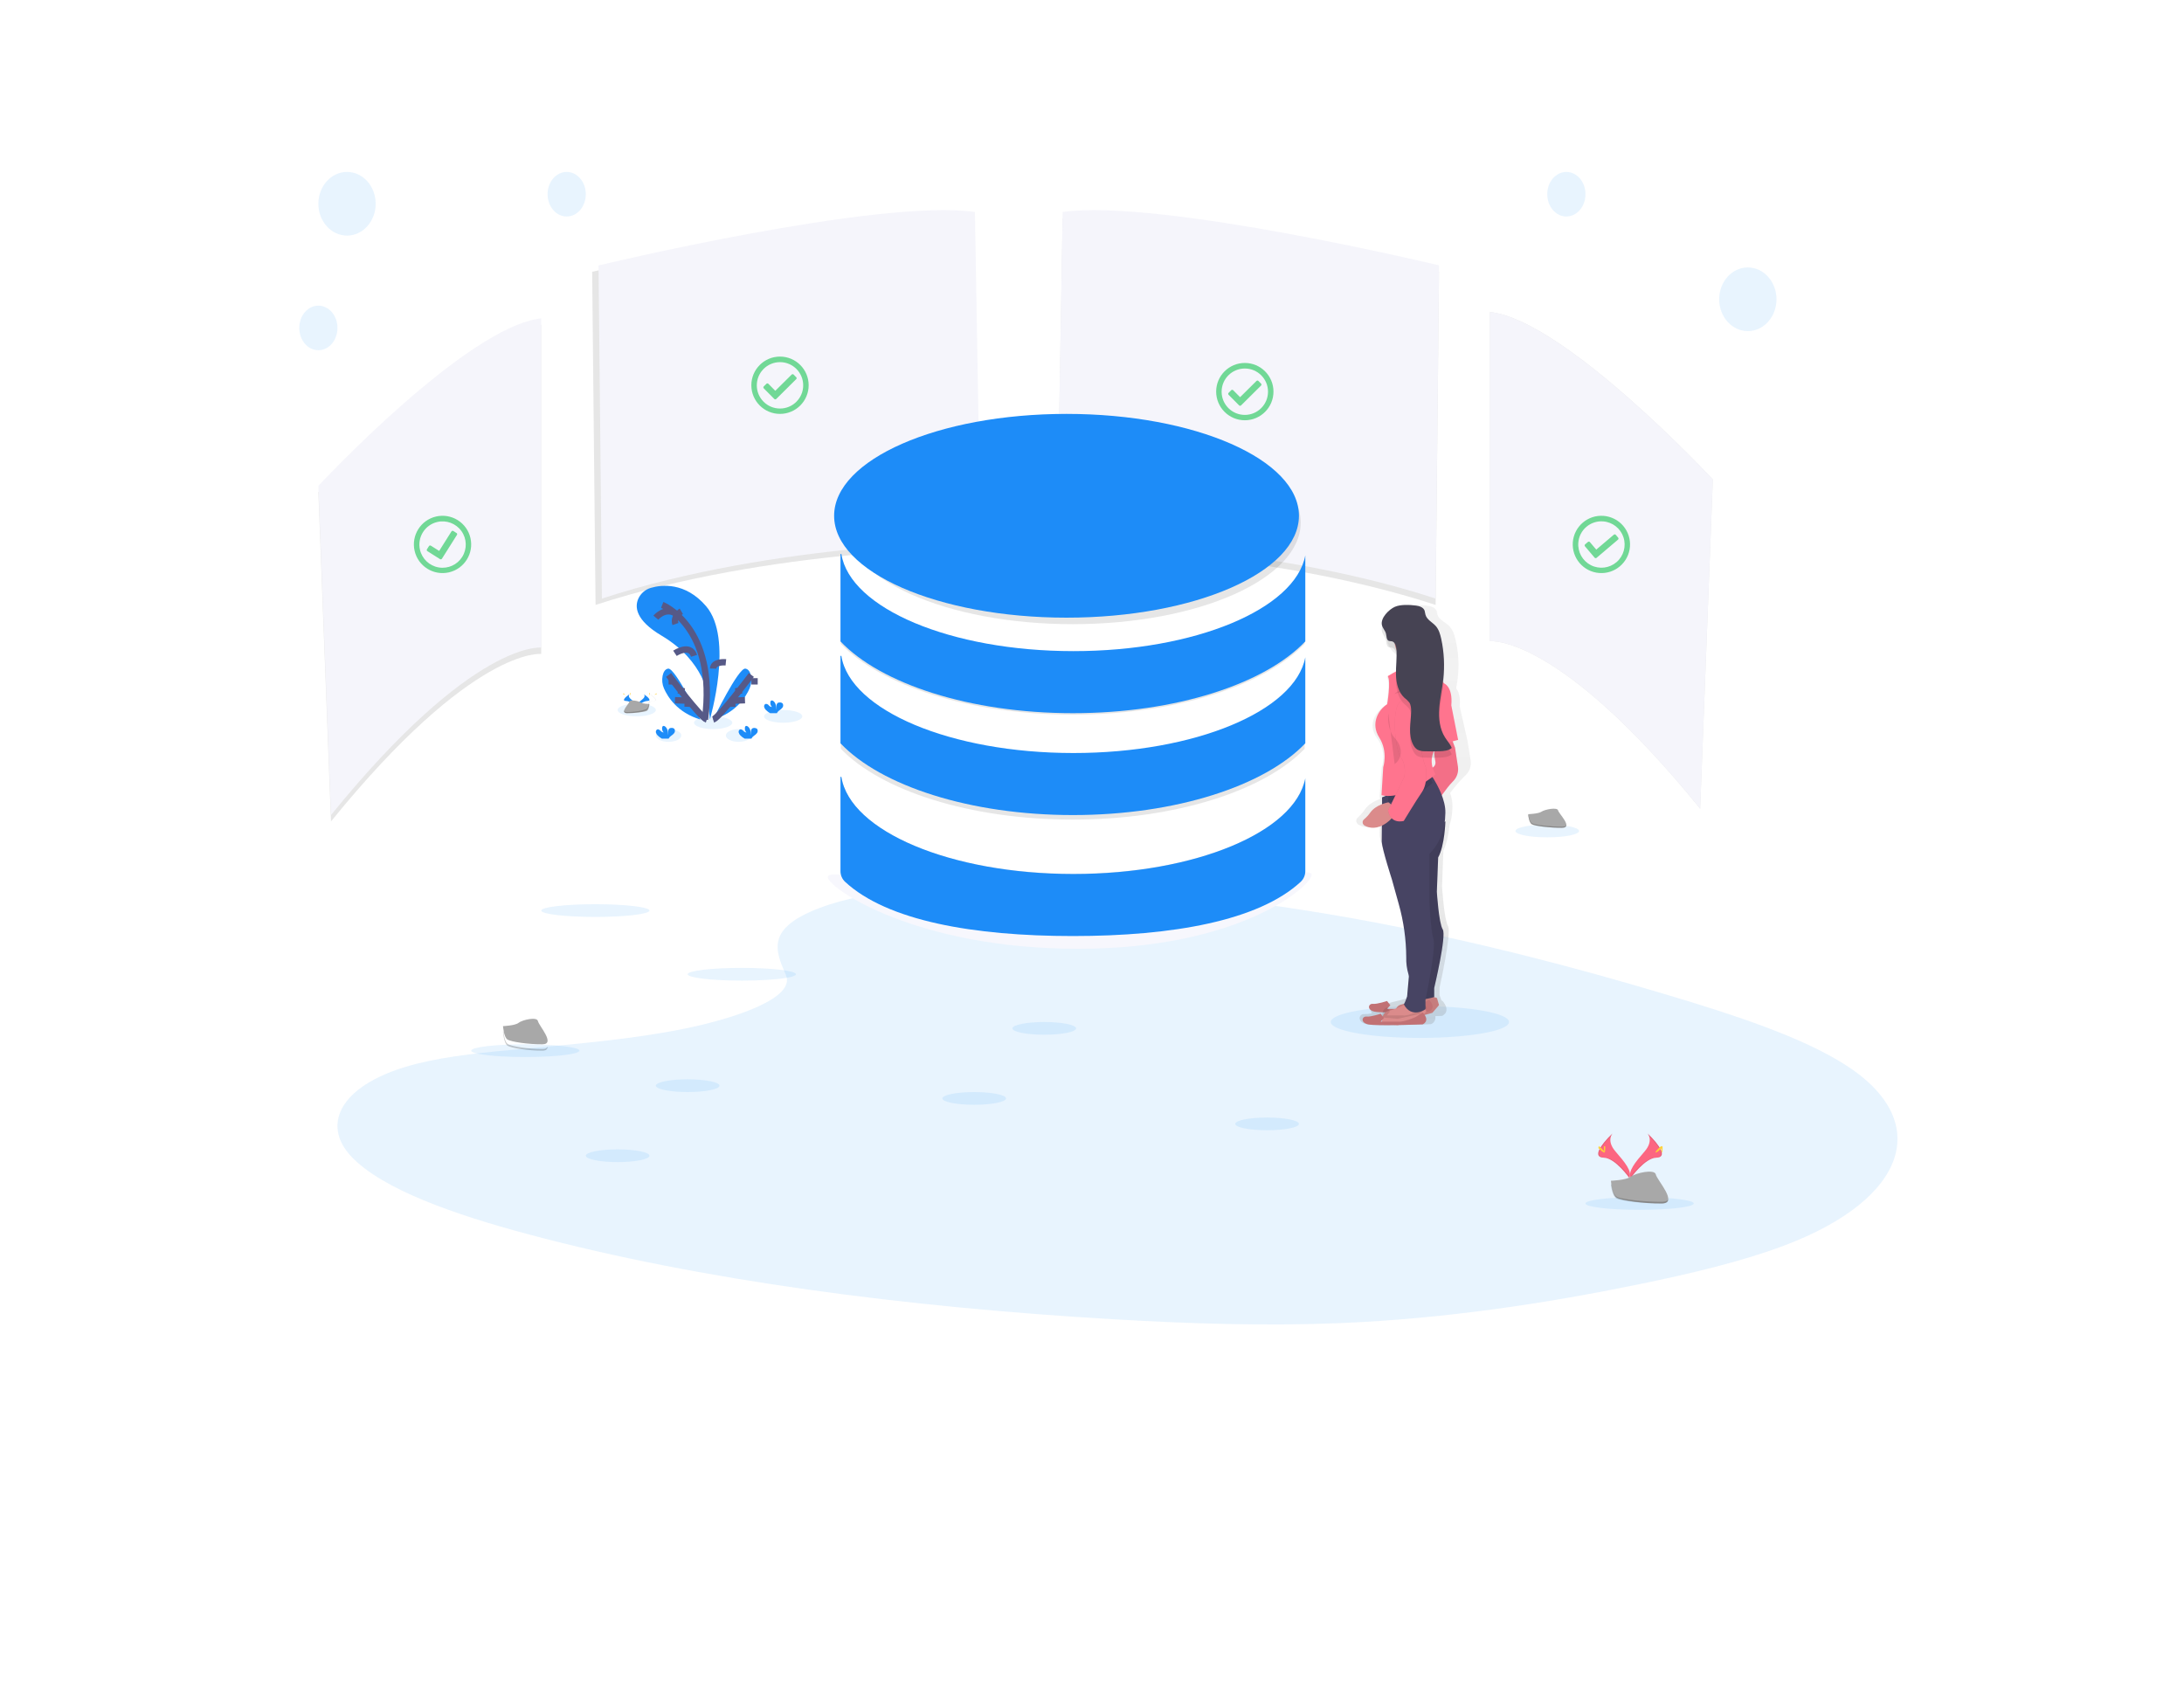 <?xml version="1.0" encoding="UTF-8"?>
<svg width="343px" height="265px" viewBox="0 0 343 265" version="1.1" xmlns="http://www.w3.org/2000/svg" xmlns:xlink="http://www.w3.org/1999/xlink">
    <title>Group 23</title>
    <defs>
        <linearGradient x1="50.001%" y1="100.001%" x2="50.001%" y2="-0.016%" id="linearGradient-1">
            <stop stop-color="#808080" stop-opacity="0.25" offset="0%"></stop>
            <stop stop-color="#808080" stop-opacity="0.12" offset="54%"></stop>
            <stop stop-color="#808080" stop-opacity="0.1" offset="100%"></stop>
        </linearGradient>
    </defs>
    <g id="Page-1" stroke="none" stroke-width="1" fill="none" fill-rule="evenodd">
        <g id="Group-23">
            <rect id="Rectangle" fill="#FFFFFF" x="0" y="0" width="343" height="265"></rect>
            <g id="undraw_server_status_5pbv" transform="translate(47, 27)">
                <path d="M81.646,115.617 C89.958,112.443 103.007,111.796 114.884,112.05 C152.192,112.843 185.868,120.556 214.997,129.282 C225.543,132.442 235.924,135.846 242.77,140.197 C256.705,149.052 252.571,161.319 233.196,168.614 C226.602,171.096 218.611,173.006 210.406,174.684 C195.814,177.684 180.08,180.09 163.521,180.784 C151.715,181.271 139.762,180.874 128.026,180.192 C95.23,178.28 63.042,174.08 36.061,166.862 C24.227,163.702 13.074,159.772 8.202,154.657 C3.33,149.542 6.444,143.065 18.529,140.037 C23.529,138.787 29.501,138.22 35.352,137.691 C43.962,136.91 52.71,136.138 60.48,134.55 C68.507,132.909 78.01,129.735 76.421,126.104 C74.709,122.207 73.343,118.786 81.646,115.617 Z" id="Path" fill="#1D8CF8" fill-rule="nonzero" opacity="0.1"></path>
                <path d="M119.888,7.288 L119,59.072 C119,59.072 151.13,59.072 178.467,68 L179,15.672 C179,15.672 135.154,5.146 119.888,7.288 Z" id="Path" fill="#000000" fill-rule="nonzero" opacity="0.1"></path>
                <path d="M119.888,6.288 L119,58.072 C119,58.072 151.13,58.072 178.467,67 L179,14.672 C179,14.672 135.154,4.146 119.888,6.288 Z" id="Path" fill="#F5F5FB" fill-rule="nonzero"></path>
                <path d="M105.112,7.287 L106,59.072 C106,59.072 73.87,59.072 46.533,68 L46,15.685 C46,15.685 89.846,5.145 105.112,7.287 Z" id="Path" fill="#000000" fill-rule="nonzero" opacity="0.1"></path>
                <path d="M106.112,6.287 L107,58.072 C107,58.072 74.87,58.072 47.533,67 L47,14.685 C47,14.685 90.846,4.145 106.112,6.287 Z" id="Path" fill="#F5F5FB" fill-rule="nonzero"></path>
                <path d="M187,22 L187,73.7 C187,73.7 197.654,72.44 220.014,100 L222,48.3 C222,48.3 198.727,23.262 187,22 Z" id="Path" fill="#000000" fill-rule="nonzero" opacity="0.1"></path>
                <path d="M187,22 L187,73.7 C187,73.7 197.654,72.44 220.014,100 L222,48.3 C222,48.3 198.727,23.262 187,22 Z" id="Path" fill="#F5F5FB" fill-rule="nonzero"></path>
                <path d="M38,24 L38,75.701 C38,75.701 27.345,74.441 4.984,102 L3,50.302 C3,50.302 26.273,25.265 38,24 Z" id="Path" fill="#000000" fill-rule="nonzero" opacity="0.1"></path>
                <path d="M38,23 L38,74.701 C38,74.701 27.345,73.441 4.984,101 L3,49.302 C3,49.302 26.273,24.265 38,23 Z" id="Path" fill="#F5F5FB" fill-rule="nonzero"></path>
                <path d="M159,110.384 C159,112.098 147.799,122 122.302,122 C96.805,122 83,112.443 83,110.729 C83,109.015 97.279,113.259 122.776,113.259 C148.272,113.259 159,108.668 159,110.384 Z" id="Path" fill="#F7F7FD" fill-rule="nonzero"></path>
                <ellipse id="Oval" fill="#1D8CF8" fill-rule="nonzero" opacity="0.1" cx="76" cy="85.5" rx="3" ry="1"></ellipse>
                <ellipse id="Oval" fill="#1D8CF8" fill-rule="nonzero" opacity="0.1" cx="65" cy="86.5" rx="3" ry="1"></ellipse>
                <ellipse id="Oval" fill="#1D8CF8" fill-rule="nonzero" opacity="0.1" cx="53" cy="84.5" rx="3" ry="1"></ellipse>
                <ellipse id="Oval" fill="#1D8CF8" fill-rule="nonzero" opacity="0.1" cx="69" cy="88.5" rx="2" ry="1"></ellipse>
                <ellipse id="Oval" fill="#1D8CF8" fill-rule="nonzero" opacity="0.1" cx="58" cy="88.5" rx="2" ry="1"></ellipse>
                <path d="M64.481,86 C64.481,86 68.265,73.286 63.888,68.194 C60.613,64.385 56.891,64.832 55.241,65.314 C54.37,65.552 53.644,66.17 53.255,67.004 C52.673,68.291 52.784,70.384 56.888,72.817 C63.765,76.897 64.192,82.495 64.192,82.495 L64.481,86 Z" id="Path" fill="#1D8CF8" fill-rule="nonzero"></path>
                <path d="M57,68 C57,68 65.658,71.408 63.716,86" id="Path" stroke="#565987"></path>
                <path d="M60,69 C60,69 58.657,69.798 59.084,71" id="Path" stroke="#565987"></path>
                <path d="M56,70 C56,70 57.359,68.372 59,69.27" id="Path" stroke="#565987"></path>
                <path d="M59,75.598 C59,75.598 61.384,74.015 62,76" id="Path" stroke="#565987"></path>
                <path d="M67,77.012 C67,77.012 65.034,76.814 65,78" id="Path" stroke="#565987"></path>
                <path d="M63,86 C63,86 59.026,77.823 57.932,78.003 C57.415,78.088 57.176,78.603 57.066,79.122 C56.931,79.792 57.004,80.488 57.278,81.113 C57.85,82.42 59.364,84.909 63,86 Z" id="Path" fill="#1D8CF8" fill-rule="nonzero"></path>
                <path d="M58,79 C58,79 63.028,85.705 64,86" id="Path" stroke="#565987"></path>
                <line x1="58" y1="80" x2="59" y2="80" id="Path" stroke="#565987"></line>
                <line x1="59" y1="82.964" x2="61" y2="83.036" id="Path" stroke="#565987"></line>
                <line x1="60.094" y1="81" x2="59.906" y2="82" id="Path" stroke="#565987"></line>
                <line x1="61.017" y1="83" x2="60.983" y2="84" id="Path" stroke="#565987"></line>
                <path d="M65,86 C65,86 68.972,77.823 70.068,78.003 C70.588,78.088 70.827,78.603 70.934,79.122 C71.069,79.792 70.995,80.487 70.723,81.113 C70.151,82.42 68.637,84.909 65,86 Z" id="Path" fill="#1D8CF8" fill-rule="nonzero"></path>
                <path d="M71,79 C71,79 65.97,85.705 65,86" id="Path" stroke="#565987"></path>
                <line x1="72" y1="80" x2="71" y2="80" id="Path" stroke="#565987"></line>
                <line x1="70" y1="82.964" x2="68" y2="83.036" id="Path" stroke="#565987"></line>
                <line x1="68.906" y1="81" x2="69.094" y2="82" id="Path" stroke="#565987"></line>
                <line x1="67.983" y1="83" x2="68.017" y2="84" id="Path" stroke="#565987"></line>
                <path d="M56.292,88.503 C56.158,88.382 56.06,88.218 56.012,88.033 C55.967,87.843 56.049,87.643 56.208,87.557 C56.386,87.478 56.579,87.618 56.73,87.757 C56.855,87.922 57.037,88.02 57.231,88.027 C57.032,87.827 56.942,87.525 56.993,87.232 C57.004,87.172 57.027,87.116 57.061,87.069 C57.16,86.95 57.341,87.002 57.461,87.095 C57.839,87.386 57.943,87.966 57.946,88.48 C57.966,88.287 57.966,88.092 57.946,87.9 C57.93,87.706 58.003,87.516 58.139,87.394 C58.229,87.34 58.329,87.313 58.431,87.316 C58.602,87.289 58.776,87.344 58.909,87.467 C59.037,87.664 59.029,87.932 58.89,88.12 C58.75,88.296 58.583,88.445 58.397,88.559 C58.255,88.651 58.135,88.78 58.045,88.933 C58.034,88.954 58.025,88.977 58.019,89 L56.949,89 C56.712,88.867 56.491,88.7 56.292,88.503 Z" id="Path" fill="#1D8CF8" fill-rule="nonzero"></path>
                <path d="M73.292,84.501 C73.158,84.38 73.061,84.217 73.013,84.034 C72.967,83.843 73.049,83.642 73.208,83.555 C73.402,83.513 73.602,83.59 73.73,83.758 C73.855,83.923 74.037,84.02 74.231,84.025 C74.032,83.825 73.942,83.523 73.993,83.23 C74.002,83.171 74.026,83.115 74.061,83.07 C74.16,82.951 74.34,83 74.46,83.093 C74.839,83.384 74.943,83.964 74.946,84.481 C74.966,84.288 74.966,84.093 74.946,83.9 C74.93,83.706 75.002,83.517 75.139,83.395 C75.228,83.341 75.329,83.315 75.431,83.32 C75.602,83.291 75.776,83.346 75.908,83.471 C76.037,83.666 76.03,83.934 75.89,84.121 C75.749,84.297 75.583,84.445 75.397,84.559 C75.256,84.652 75.135,84.78 75.045,84.933 C75.033,84.954 75.025,84.977 75.019,85 L73.949,85 C73.711,84.867 73.49,84.699 73.292,84.501 L73.292,84.501 Z" id="Path" fill="#1D8CF8" fill-rule="nonzero"></path>
                <path d="M69.291,88.503 C69.157,88.382 69.06,88.218 69.012,88.033 C68.968,87.843 69.049,87.644 69.207,87.557 C69.387,87.478 69.577,87.618 69.729,87.757 C69.854,87.921 70.036,88.019 70.229,88.027 C70.031,87.826 69.942,87.524 69.994,87.232 C70.002,87.172 70.025,87.116 70.06,87.069 C70.159,86.95 70.338,87.002 70.458,87.095 C70.836,87.386 70.943,87.966 70.946,88.48 C70.965,88.287 70.965,88.093 70.946,87.9 C70.93,87.706 71.002,87.516 71.139,87.394 C71.388,87.266 71.68,87.294 71.907,87.467 C72.037,87.663 72.03,87.933 71.889,88.12 C71.749,88.297 71.582,88.445 71.397,88.559 C71.256,88.653 71.136,88.781 71.045,88.933 C71.034,88.955 71.026,88.977 71.019,89 L69.953,89 C69.714,88.867 69.491,88.701 69.291,88.503 L69.291,88.503 Z" id="Path" fill="#1D8CF8" fill-rule="nonzero"></path>
                <path d="M51.896,82 C51.896,82 51.496,82.321 52.081,82.801 C52.666,83.282 53.152,83.697 52.956,84 C52.956,84 52.071,83.098 51.353,83.085 C50.635,83.072 51.113,82.542 51.896,82 Z" id="Path" fill="#1D8CF8" fill-rule="nonzero"></path>
                <path d="M51.904,82 C51.869,82.031 51.841,82.065 51.822,82.101 C51.112,82.604 50.734,83.076 51.416,83.087 C52.052,83.098 52.815,83.787 53,83.96 C52.995,83.974 52.987,83.987 52.979,84 C52.979,84 52.084,83.1 51.357,83.087 C50.631,83.074 51.112,82.54 51.904,82 Z" id="Path" fill="#000000" fill-rule="nonzero" opacity="0.1"></path>
                <path d="M51.958,81.903 C51.958,82.069 51.977,82.202 52.001,82.202 C52.025,82.202 52.042,82.069 52.042,81.903 C52.042,81.737 52.02,81.817 51.996,81.817 C51.973,81.817 51.958,81.739 51.958,81.903 Z" id="Path" fill="#FFD037" fill-rule="nonzero"></path>
                <path d="M50.898,82.001 C51.045,82.081 51.174,82.127 51.186,82.106 C51.198,82.085 51.086,82.006 50.948,81.929 C50.81,81.852 50.858,81.905 50.848,81.929 C50.839,81.952 50.751,81.933 50.898,82.001 Z" id="Path" fill="#FFD037" fill-rule="nonzero"></path>
                <path d="M54.1,82 C54.1,82 54.502,82.321 53.915,82.801 C53.329,83.282 52.849,83.697 53.044,84 C53.044,84 53.926,83.098 54.645,83.085 C55.365,83.072 54.891,82.542 54.1,82 Z" id="Path" fill="#1D8CF8" fill-rule="nonzero"></path>
                <path d="M55.094,82 C55.13,82.031 55.157,82.065 55.176,82.101 C55.885,82.604 56.262,83.076 55.582,83.087 C54.947,83.098 54.187,83.787 54,83.96 C54.005,83.974 54.012,83.987 54.021,84 C54.021,84 54.912,83.1 55.64,83.087 C56.368,83.074 55.893,82.54 55.094,82 Z" id="Path" fill="#000000" fill-rule="nonzero" opacity="0.1"></path>
                <path d="M55.042,81.903 C55.042,82.069 55.025,82.202 55.001,82.202 C54.977,82.202 54.958,82.069 54.958,81.903 C54.958,81.737 54.982,81.817 55.006,81.817 C55.03,81.817 55.042,81.739 55.042,81.903 Z" id="Path" fill="#FFD037" fill-rule="nonzero"></path>
                <path d="M56.101,82.001 C55.953,82.081 55.825,82.127 55.815,82.106 C55.806,82.085 55.913,82.006 56.053,81.929 C56.193,81.852 56.143,81.905 56.155,81.929 C56.167,81.952 56.241,81.933 56.101,82.001 Z" id="Path" fill="#FFD037" fill-rule="nonzero"></path>
                <path d="M55,83.57 C55,83.57 53.923,83.538 53.6,83.311 C53.277,83.083 51.948,82.817 51.867,83.175 C51.787,83.533 50.252,84.99 51.464,85 C52.676,85.01 54.284,84.812 54.607,84.619 C54.93,84.427 55,83.57 55,83.57 Z" id="Path" fill="#A8A8A8" fill-rule="nonzero"></path>
                <path d="M51.444,84.823 C52.656,84.823 54.264,84.564 54.587,84.292 C54.837,84.084 54.93,83.342 54.962,83 L55,83 C55,83 54.93,84.195 54.607,84.468 C54.284,84.74 52.678,85.013 51.464,84.999 C51.116,84.999 50.993,84.823 51,84.568 C51.048,84.727 51.183,84.82 51.444,84.823 Z" id="Path" fill="#000000" fill-rule="nonzero" opacity="0.2"></path>
                <ellipse id="Oval" fill="#1D8CF8" fill-rule="nonzero" opacity="0.1" cx="46.5" cy="116" rx="8.5" ry="1"></ellipse>
                <ellipse id="Oval" fill="#1D8CF8" fill-rule="nonzero" opacity="0.1" cx="69.5" cy="126" rx="8.5" ry="1"></ellipse>
                <ellipse id="Oval" fill="#1D8CF8" fill-rule="nonzero" opacity="0.1" cx="35.5" cy="138" rx="8.5" ry="1"></ellipse>
                <ellipse id="Oval" fill="#1D8CF8" fill-rule="nonzero" opacity="0.1" cx="210.5" cy="162" rx="8.5" ry="1"></ellipse>
                <ellipse id="Oval" fill="#1D8CF8" fill-rule="nonzero" opacity="0.1" cx="117" cy="134.5" rx="5" ry="1"></ellipse>
                <ellipse id="Oval" fill="#1D8CF8" fill-rule="nonzero" opacity="0.1" cx="196" cy="103.5" rx="5" ry="1"></ellipse>
                <ellipse id="Oval" fill="#1D8CF8" fill-rule="nonzero" opacity="0.1" cx="152" cy="149.5" rx="5" ry="1"></ellipse>
                <ellipse id="Oval" fill="#1D8CF8" fill-rule="nonzero" opacity="0.1" cx="106" cy="145.5" rx="5" ry="1"></ellipse>
                <ellipse id="Oval" fill="#1D8CF8" fill-rule="nonzero" opacity="0.1" cx="61" cy="143.5" rx="5" ry="1"></ellipse>
                <ellipse id="Oval" fill="#1D8CF8" fill-rule="nonzero" opacity="0.1" cx="50" cy="154.5" rx="5" ry="1"></ellipse>
                <g id="Group" opacity="0.1" transform="translate(85, 39)" fill="#000000" fill-rule="nonzero">
                    <ellipse id="Oval" cx="36.453" cy="16.083" rx="35.822" ry="15.939"></ellipse>
                    <path d="M72.896,21.781 C71.312,30.092 55.652,36.617 36.564,36.617 C17.308,36.617 1.54,29.977 0.188,21.565 L0.054,21.565 L0.054,35.109 C6.351,41.669 20.292,46.231 36.474,46.231 C52.657,46.231 66.597,41.669 72.896,35.109 L72.896,21.781 Z" id="Path"></path>
                    <path d="M72.896,38.263 C71.312,46.571 55.652,53.098 36.564,53.098 C17.308,53.098 1.54,46.459 0.188,38.044 L0.054,38.044 L0.054,51.591 C6.351,58.151 20.292,62.71 36.474,62.71 C52.657,62.71 66.597,58.151 72.896,51.591 L72.896,38.263 Z" id="Path"></path>
                    <path d="M72.896,56.39 C71.312,64.701 55.652,71.226 36.564,71.226 C17.308,71.226 1.54,64.589 0.188,56.174 L0.054,56.174 L0.054,70.782 C0.053,71.412 0.316,72.013 0.779,72.44 C7.373,78.476 20.887,80.84 36.474,80.84 C52.061,80.84 65.568,78.476 72.171,72.44 C72.635,72.013 72.898,71.412 72.896,70.782 L72.896,56.39 Z" id="Path"></path>
                </g>
                <ellipse id="Oval" fill="#1D8CF8" fill-rule="nonzero" cx="120.5" cy="54" rx="36.5" ry="16"></ellipse>
                <path d="M158,60.219 C156.412,68.643 140.718,75.256 121.588,75.256 C102.291,75.256 86.489,68.526 85.135,60 L85,60 L85,73.728 C91.31,80.376 105.281,85 121.499,85 C137.716,85 151.687,80.376 158,73.728 L158,60.219 Z" id="Path" fill="#1D8CF8" fill-rule="nonzero"></path>
                <path d="M158,76.221 C156.412,84.643 140.718,91.258 121.588,91.258 C102.291,91.258 86.489,84.528 85.135,76 L85,76 L85,89.73 C91.31,96.379 105.281,101 121.499,101 C137.716,101 151.687,96.379 158,89.73 L158,76.221 Z" id="Path" fill="#1D8CF8" fill-rule="nonzero"></path>
                <path d="M158,95.219 C156.412,103.643 140.718,110.256 121.588,110.256 C102.291,110.256 86.489,103.528 85.135,95 L85,95 L85,109.806 C84.999,110.444 85.262,111.053 85.727,111.486 C92.335,117.604 105.878,120 121.499,120 C137.119,120 150.656,117.604 157.273,111.486 C157.738,111.053 158.001,110.444 158,109.806 L158,95.219 Z" id="Path" fill="#1D8CF8" fill-rule="nonzero"></path>
                <ellipse id="Oval" fill="#1D8CF8" fill-rule="nonzero" opacity="0.1" cx="176" cy="133.5" rx="14" ry="2.5"></ellipse>
                <path d="M166.401,102.537 C167.127,102.934 168.265,103.193 169.699,102.338 L169.686,104.232 C169.787,105.531 171.521,110.265 171.521,110.265 L172.743,114.158 C173.62,116.91 174.072,119.762 174.086,122.631 C174.086,123.58 174.181,124.561 174.476,125.299 C175.129,126.933 174.224,129.035 173.829,129.811 C173.167,130.018 172.494,130.194 171.813,130.336 C171.752,130.35 171.692,130.367 171.634,130.388 L171.634,130.376 C171.634,130.376 169.8,131.051 168.983,130.958 C168.376,130.89 167.996,131.593 168.48,132.109 C168.085,132.221 167.673,132.271 167.26,132.258 C166.444,132.165 166.036,133.464 167.565,133.835 C169.094,134.206 177.759,133.835 177.759,133.835 C178.26,133.603 178.527,133.086 178.409,132.578 L179.493,132.536 C179.493,132.536 181.022,131.887 179.493,130.124 L179.409,130.18 L179.084,129.288 L179.084,128.085 C179.084,128.085 181.022,119.443 180.41,118.432 C179.797,117.421 179.472,112.203 179.472,112.203 L179.687,106.551 C180.238,105.496 180.521,103.837 180.664,102.541 C180.873,101.924 181.004,101.286 181.055,100.64 C181.08,100.334 181.1,100.017 181.113,99.685 C181.121,98.957 180.995,98.234 180.74,97.546 C181.431,96.595 182.204,95.696 183.05,94.86 C183.765,94.244 184.108,93.342 183.97,92.447 L183.466,89.292 L182.241,83.92 C182.395,82.428 182.06,81.568 181.687,81.082 C181.775,80.599 181.858,80.118 181.921,79.632 C182.191,77.527 182.07,75.394 181.564,73.326 C181.387,72.607 181.145,71.867 180.599,71.32 C179.981,70.699 178.979,70.323 178.747,69.512 C178.714,69.306 178.667,69.101 178.606,68.9 C178.381,68.37 177.676,68.176 177.056,68.106 C175.953,67.983 174.358,67.889 173.297,68.291 C172.366,68.672 171.6,69.332 171.12,70.164 C170.881,70.506 170.791,70.919 170.868,71.32 C170.906,71.459 170.964,71.593 171.042,71.717 C170.307,73.564 171.311,75.615 173.294,76.318 C173.32,76.39 173.342,76.46 173.36,76.528 C173.407,76.695 173.44,76.864 173.461,77.035 C173.441,77.362 173.418,77.691 173.403,78.021 L173.365,78.154 C172.488,78.514 171.632,78.918 170.803,79.364 C171.412,80.2 170.699,83.726 170.699,83.726 C169.17,84.56 167.643,86.695 169.273,88.923 C170.903,91.151 169.986,93.561 169.986,93.561 L169.734,97.191 L169.734,97.191 L169.734,97.191 L169.684,97.917 L169.702,97.917 L169.684,98.193 L169.727,98.193 L169.727,98.489 C169.011,98.734 167.963,99.225 167.341,100.136 C167.046,100.582 166.687,100.99 166.275,101.348 C166.08,101.503 165.979,101.736 166.004,101.973 C166.029,102.209 166.177,102.42 166.401,102.537 L166.401,102.537 Z M178.709,92.896 C178.648,92.267 178.773,91.636 179.072,91.069 L179.792,91.069 C179.814,91.217 179.843,91.363 179.881,91.508 C180.087,92.337 179.261,92.727 178.709,92.896 L178.709,92.896 Z" id="Shape" fill="url(#linearGradient-1)" fill-rule="nonzero"></path>
                <path d="M178.678,129.734 L179,130.849 L177.954,132.059 L174.495,133 L172,132.72 L172.161,131.698 L172.161,131.698 C172.258,131.249 172.563,130.901 172.953,130.795 C173.986,130.517 175.933,129.882 176.344,129 L178.678,129.734 Z" id="Path" fill="#DB8B8B" fill-rule="nonzero"></path>
                <path d="M178.678,129.734 L179,130.849 L177.954,132.059 L174.495,133 L172,132.72 L172.161,131.698 L172.161,131.698 C172.258,131.249 172.563,130.901 172.953,130.795 C173.986,130.517 175.933,129.882 176.344,129 L178.678,129.734 Z" id="Path" fill="#000000" fill-rule="nonzero" opacity="0.1"></path>
                <path d="M170.836,131.439 L171.351,130.865 L170.836,130.198 C170.836,130.198 169.297,130.721 168.611,130.649 C167.924,130.577 167.584,131.584 168.868,131.872 C170.152,132.16 177.429,131.872 177.429,131.872 C177.429,131.872 178.714,131.367 177.429,130 L176.316,130.721 C176.316,130.721 174.432,131.584 173.491,131.439 L170.836,131.439 Z" id="Path" fill="#C17174" fill-rule="nonzero"></path>
                <path d="M170,133.72 L172.495,134 L175.954,133.068 L177,131.859 L176.915,131.565 L176.795,131.149 L176.678,130.743 L174.34,130 C174.222,130.223 174.059,130.41 173.867,130.547 C173.108,131.147 171.748,131.579 170.949,131.795 C170.915,131.804 170.882,131.816 170.849,131.83 C170.694,131.888 170.552,131.987 170.436,132.119 C170.296,132.278 170.198,132.478 170.151,132.698 L170,133.72 Z" id="Path" fill="#DB8B8B" fill-rule="nonzero"></path>
                <path d="M170,132.77 L172.495,133 L175.954,132.235 L177,131.241 L176.915,131 L175.954,131.701 C175.954,131.701 174.183,132.617 173.298,132.464 L170.802,132.464 L171.286,131.854 L170.851,131.218 C170.696,131.265 170.554,131.346 170.438,131.455 C170.299,131.585 170.2,131.75 170.153,131.93 L170,132.77 Z" id="Path" fill="#000000" fill-rule="nonzero" opacity="0.1"></path>
                <path d="M169.836,133.439 L170.351,132.864 L169.836,132.196 C169.836,132.196 168.297,132.719 167.611,132.647 C166.924,132.575 166.584,133.583 167.868,133.872 C169.152,134.16 176.429,133.872 176.429,133.872 C176.429,133.872 177.714,133.367 176.429,132 L175.316,132.719 C175.316,132.719 173.432,133.583 172.491,133.439 L169.836,133.439 Z" id="Path" fill="#C17174" fill-rule="nonzero"></path>
                <path d="M173,80.945 C173,80.945 176.994,81.425 176.419,79.545 C176.255,79.016 176.212,78.449 176.295,77.896 C176.398,77.212 176.639,76.563 177,76 L173.256,76.652 C173.481,77.073 173.653,77.527 173.765,78.002 C174.203,79.982 173,80.945 173,80.945 Z" id="Path" fill="#DB8B8B" fill-rule="nonzero"></path>
                <path d="M180,102 C180,102 179.897,105.8 178.865,107.658 L178.658,113.049 C178.658,113.049 178.966,117.999 179.586,118.97 C180.207,119.942 178.244,128.163 178.244,128.163 L178.244,129.577 C178.244,129.577 174.939,130.637 174,129.4 L174.928,118.882 L174.515,104.3 L180,102 Z" id="Path" fill="#474463" fill-rule="nonzero"></path>
                <path d="M180,102 C180,102 179.897,105.8 178.865,107.658 L178.658,113.049 C178.658,113.049 178.966,117.999 179.586,118.97 C180.207,119.942 178.244,128.163 178.244,128.163 L178.244,129.577 C178.244,129.577 174.939,130.637 174,129.4 L174.928,118.882 L174.515,104.3 L180,102 Z" id="Path" fill="#000000" fill-rule="nonzero" opacity="0.1"></path>
                <path d="M180.984,89 L181.517,90.416 L181.974,93.424 C182.094,94.275 181.796,95.132 181.173,95.727 C180.107,96.788 178.686,99 178.686,99 L177,93.956 C177,93.956 178.686,93.69 178.419,92.539 C178.152,91.389 178.243,89.266 178.243,89.266 L180.984,89 Z" id="Path" fill="#FF748E" fill-rule="nonzero"></path>
                <path d="M180.988,89 L181.518,90.416 L181.973,93.425 C182.095,94.275 181.798,95.132 181.176,95.725 C180.111,96.786 178.696,99 178.696,99 L177,93.95 C177,93.95 178.684,93.684 178.418,92.534 C178.152,91.384 178.24,89.259 178.24,89.259 L180.988,89 Z" id="Path" fill="#000000" fill-rule="nonzero" opacity="0.05"></path>
                <path d="M174,130.675 C175.06,132.951 176.707,131.66 177,131.405 L176.879,130.912 L174.483,130 C174.363,130.274 174.198,130.505 174,130.675 Z" id="Path" fill="#000000" fill-rule="nonzero" opacity="0.1"></path>
                <path d="M170,105.174 C170.089,106.458 171.605,111.132 171.605,111.132 L172.676,114.979 C173.442,117.699 173.838,120.516 173.852,123.347 C173.825,124.239 173.941,125.129 174.194,125.982 C174.909,128 173.481,130.748 173.481,130.748 C174.73,133.041 176.872,131.483 176.872,131.483 L176.872,130.016 C176.872,130.016 178.569,122.041 178.122,120.482 C177.675,118.923 177.498,114.708 177.498,114.708 L177.498,107.098 C178.927,105.635 179.797,103.693 179.947,101.626 C179.968,101.325 179.986,101.009 179.997,100.684 C180.068,98.617 178.69,96.191 178.163,95.327 C178.035,95.118 177.952,95 177.952,95 L170.071,98.212 L170.053,98.212 L170.053,98.53 L170.053,99.222 L170,105.174 Z" id="Path" fill="#474463" fill-rule="nonzero"></path>
                <path d="M173,76.582 C173.24,76.958 173.423,77.364 173.543,77.788 C174.421,78.1 175.396,78.066 176.247,77.694 C176.356,77.083 176.614,76.503 177,76 L173,76.582 Z" id="Path" fill="#000000" fill-rule="nonzero" opacity="0.1"></path>
                <ellipse id="Oval" fill="#DB8B8B" fill-rule="nonzero" cx="175" cy="73.5" rx="3" ry="3.5"></ellipse>
                <path d="M171,98.904 L171.032,98.904 C174.121,99.636 178,95.934 178,95.934 C177.896,95.732 177.806,95.521 177.731,95.303 C177.625,95.109 177.557,95 177.557,95 L171.053,97.969 L171.036,98.265 L171,98.904 Z" id="Path" fill="#000000" fill-rule="nonzero" opacity="0.1"></path>
                <path d="M170.944,79.186 C170.944,79.186 175.936,76.008 177.539,77.316 L179.77,80.307 C179.77,80.307 181.196,80.775 180.931,83.776 L182,89.196 L178.794,90.036 C178.794,90.036 176.923,91.906 178.439,94.617 C178.439,94.617 173.713,98.729 169.966,97.886 L170.234,93.496 C170.234,93.496 171.036,91.064 169.611,88.822 C168.187,86.58 169.522,84.429 170.859,83.589 C170.855,83.579 171.478,80.026 170.944,79.186 Z" id="Path" fill="#FF748E" fill-rule="nonzero"></path>
                <path d="M171.051,99 C171.051,99 169.12,99.322 168.201,100.61 C167.935,100.996 167.611,101.35 167.238,101.661 C167.068,101.797 166.981,101.995 167.004,102.195 C167.026,102.395 167.156,102.574 167.353,102.678 C168.083,103.062 169.271,103.298 170.775,102.217 C173.36,100.368 171.051,99 171.051,99 Z" id="Path" fill="#DB8B8B" fill-rule="nonzero"></path>
                <path d="M173.794,83.069 C173.794,83.069 175.436,82.886 175.847,87.62 C176.259,92.354 176.915,93.449 176.915,93.449 C176.915,93.449 177.326,95.907 176.339,97.364 C175.351,98.821 173.465,101.918 173.465,101.918 C173.465,101.918 171.411,102.554 171,100.281 L173.547,94.999 C173.547,94.999 173.956,93.177 172.971,91.903 C171.985,90.628 171.247,82.156 173.794,83.069 Z" id="Path" fill="#000000" fill-rule="nonzero" opacity="0.1"></path>
                <path d="M173.787,83.068 C173.787,83.068 175.43,82.886 175.842,87.622 C176.254,92.359 176.911,93.449 176.911,93.449 C176.911,93.449 177.334,95.907 176.336,97.364 C175.339,98.821 173.468,101.918 173.468,101.918 C173.468,101.918 171.412,102.554 171,100.281 L173.55,94.999 C173.55,94.999 173.962,93.177 172.973,91.903 C171.984,90.628 171.237,82.158 173.787,83.068 Z" id="Path" fill="#FF748E" fill-rule="nonzero"></path>
                <path d="M171.026,85 C171.026,85 170.743,87.505 172.033,88.88 C173.322,90.254 173.322,92.031 172.033,93" id="Path" fill="#000000" fill-rule="nonzero" opacity="0.1"></path>
                <path d="M172,82 C172,82 172.749,81.059 174.907,80.941 C177.065,80.823 178,80 178,80" id="Path" fill="#000000" fill-rule="nonzero" opacity="0.1"></path>
                <path d="M175.369,69.105 C175.917,69.175 176.541,69.368 176.737,69.9 C176.792,70.102 176.834,70.308 176.865,70.515 C177.068,71.329 177.953,71.712 178.499,72.329 C178.98,72.88 179.192,73.622 179.35,74.347 C179.798,76.424 179.905,78.564 179.666,80.678 C179.491,82.221 179.13,83.744 179.031,85.295 C178.931,86.846 179.114,88.48 179.932,89.785 C180.286,90.345 180.75,90.838 181,91.46 C180.485,91.893 179.773,91.956 179.107,91.98 C178.336,92.007 177.562,92.007 176.784,91.98 C176.376,91.996 175.971,91.908 175.605,91.724 C175.346,91.553 175.132,91.316 174.985,91.037 C174.542,90.259 174.431,89.323 174.449,88.421 C174.468,87.518 174.606,86.621 174.622,85.716 C174.668,85.222 174.562,84.726 174.32,84.299 C174.096,84.03 173.843,83.789 173.566,83.581 C172.602,82.695 172.272,81.278 172.239,79.945 C172.207,78.612 172.42,77.279 172.311,75.951 C172.269,75.431 172.08,74.806 171.587,74.706 C171.432,74.699 171.277,74.679 171.125,74.644 C170.73,74.486 170.769,73.909 170.663,73.485 C170.536,73.007 170.143,72.64 170.032,72.162 C169.773,71.034 171.16,69.687 172.068,69.29 C172.977,68.892 174.396,68.981 175.369,69.105 Z" id="Path" fill="#000000" fill-rule="nonzero" opacity="0.1"></path>
                <path d="M175.369,68.101 C175.917,68.171 176.541,68.364 176.737,68.898 C176.792,69.099 176.834,69.304 176.865,69.511 C177.068,70.325 177.953,70.707 178.499,71.325 C178.98,71.875 179.192,72.617 179.35,73.342 C179.798,75.422 179.904,77.564 179.664,79.68 C179.491,81.223 179.13,82.746 179.031,84.299 C178.931,85.852 179.114,87.482 179.932,88.786 C180.286,89.349 180.75,89.839 181,90.462 C180.485,90.897 179.773,90.957 179.107,90.981 C178.336,91.006 177.562,91.006 176.784,90.981 C176.377,90.999 175.971,90.911 175.605,90.727 C175.345,90.555 175.132,90.318 174.985,90.038 C174.542,89.26 174.431,88.324 174.449,87.422 C174.468,86.52 174.606,85.622 174.622,84.72 C174.622,84.227 174.595,83.705 174.32,83.303 C174.097,83.034 173.844,82.793 173.566,82.585 C172.602,81.7 172.272,80.283 172.239,78.95 C172.207,77.617 172.42,76.284 172.311,74.956 C172.269,74.436 172.08,73.812 171.587,73.711 C171.432,73.704 171.277,73.684 171.125,73.649 C170.73,73.491 170.769,72.914 170.663,72.49 C170.536,72.012 170.143,71.648 170.032,71.167 C169.773,70.04 171.16,68.692 172.068,68.295 C172.977,67.898 174.403,67.977 175.369,68.101 Z" id="Path" fill="#464353" fill-rule="nonzero"></path>
                <path d="M32,134.145 C32,134.145 33.883,134.079 34.448,133.625 C35.014,133.171 37.342,132.627 37.483,133.356 C37.623,134.085 40.31,136.98 38.185,136.999 C36.06,137.019 33.25,136.626 32.683,136.239 C32.116,135.851 32,134.145 32,134.145 Z" id="Path" fill="#A8A8A8" fill-rule="nonzero"></path>
                <path d="M38.223,137.736 C36.1,137.757 33.289,137.346 32.723,136.939 C32.293,136.627 32.121,135.515 32.063,135 L32,135 C32,135 32.119,136.793 32.685,137.2 C33.25,137.607 36.062,138.018 38.187,137.999 C38.799,137.999 39.01,137.736 39,137.354 C38.914,137.593 38.68,137.736 38.223,137.736 Z" id="Path" fill="#000000" fill-rule="nonzero" opacity="0.2"></path>
                <path d="M193,100.859 C193,100.859 194.612,100.809 195.098,100.468 C195.585,100.127 197.578,99.721 197.699,100.267 C197.819,100.813 200.123,102.984 198.302,102.999 C196.48,103.015 194.072,102.719 193.588,102.43 C193.103,102.14 193,100.859 193,100.859 Z" id="Path" fill="#A8A8A8" fill-rule="nonzero"></path>
                <path d="M198.335,102.824 C196.515,102.836 194.105,102.562 193.621,102.292 C193.25,102.091 193.103,101.343 193.055,101 L193,101 C193,101 193.103,102.195 193.588,102.467 C194.072,102.74 196.482,103.012 198.302,103 C198.828,103 199.011,102.824 199,102.568 C198.927,102.725 198.728,102.82 198.335,102.824 Z" id="Path" fill="#000000" fill-rule="nonzero" opacity="0.2"></path>
                <ellipse id="Oval" fill="#1D8CF8" fill-rule="nonzero" opacity="0.1" cx="7.5" cy="5" rx="4.5" ry="5"></ellipse>
                <ellipse id="Oval" fill="#1D8CF8" fill-rule="nonzero" opacity="0.1" cx="227.5" cy="20" rx="4.5" ry="5"></ellipse>
                <ellipse id="Oval" fill="#1D8CF8" fill-rule="nonzero" opacity="0.1" cx="3" cy="24.5" rx="3" ry="3.5"></ellipse>
                <ellipse id="Oval" fill="#1D8CF8" fill-rule="nonzero" opacity="0.1" cx="42" cy="3.5" rx="3" ry="3.5"></ellipse>
                <ellipse id="Oval" fill="#1D8CF8" fill-rule="nonzero" opacity="0.1" cx="199" cy="3.5" rx="3" ry="3.5"></ellipse>
                <path d="M211.758,151 C211.758,151 212.758,152.123 211.295,153.818 C209.831,155.514 208.622,156.943 209.11,158 C209.11,158 211.32,154.854 213.114,154.809 C214.908,154.764 213.734,152.895 211.758,151 Z" id="Path" fill="#FC6681" fill-rule="nonzero"></path>
                <path d="M211.735,151 C211.823,151.109 211.892,151.228 211.94,151.354 C213.711,153.12 214.662,154.768 212.952,154.809 C211.363,154.847 209.458,157.254 209,157.863 C209.015,157.909 209.034,157.955 209.056,158 C209.056,158 211.29,154.854 213.103,154.809 C214.917,154.764 213.733,152.895 211.735,151 Z" id="Path" fill="#000000" fill-rule="nonzero" opacity="0.1"></path>
                <path d="M214.109,153.263 C214.109,153.669 214.059,154 214,154 C213.941,154 213.891,153.669 213.891,153.263 C213.891,152.858 213.952,153.043 214.012,153.043 C214.071,153.043 214.109,152.856 214.109,153.263 Z" id="Path" fill="#FFD037" fill-rule="nonzero"></path>
                <path d="M213.764,153.504 C213.374,153.856 213.042,154.068 213.003,153.98 C212.965,153.892 213.268,153.532 213.656,153.18 C214.043,152.828 213.896,153.084 213.923,153.18 C213.949,153.276 214.154,153.152 213.764,153.504 Z" id="Path" fill="#FFD037" fill-rule="nonzero"></path>
                <path d="M206.242,151 C206.242,151 205.241,152.123 206.705,153.818 C208.169,155.514 209.378,156.943 208.89,158 C208.89,158 206.678,154.854 204.886,154.809 C203.094,154.764 204.263,152.895 206.242,151 Z" id="Path" fill="#FC6681" fill-rule="nonzero"></path>
                <path d="M206.266,151 C206.178,151.109 206.108,151.228 206.059,151.354 C204.287,153.12 203.337,154.768 205.046,154.809 C206.636,154.847 208.544,157.254 209,157.863 C208.985,157.908 208.967,157.955 208.947,158 C208.947,158 206.709,154.854 204.897,154.809 C203.084,154.764 204.264,152.895 206.266,151 Z" id="Path" fill="#000000" fill-rule="nonzero" opacity="0.1"></path>
                <path d="M204.889,153.263 C204.889,153.669 204.939,154 205.001,154 C205.063,154 205.111,153.669 205.111,153.263 C205.111,152.858 205.049,153.043 204.987,153.043 C204.925,153.043 204.889,152.856 204.889,153.263 Z" id="Path" fill="#FFD037" fill-rule="nonzero"></path>
                <path d="M204.236,153.504 C204.627,153.856 204.961,154.068 204.997,153.98 C205.033,153.892 204.734,153.532 204.342,153.18 C203.951,152.828 204.101,153.084 204.077,153.18 C204.052,153.276 203.845,153.152 204.236,153.504 Z" id="Path" fill="#FFD037" fill-rule="nonzero"></path>
                <path d="M206,158.43 C206,158.43 208.419,158.348 209.147,157.78 C209.875,157.213 212.869,156.535 213.05,157.445 C213.232,158.355 216.683,161.976 213.953,161.999 C211.223,162.023 207.607,161.526 206.881,161.054 C206.156,160.581 206,158.43 206,158.43 Z" id="Path" fill="#A8A8A8" fill-rule="nonzero"></path>
                <path d="M214.004,161.736 C211.271,161.756 207.657,161.339 206.929,160.941 C206.376,160.631 206.153,159.515 206.08,159 L206,159 C206,159 206.153,160.79 206.881,161.204 C207.609,161.617 211.223,162.023 213.954,161.999 C214.742,161.999 215.015,161.734 214.999,161.353 C214.891,161.587 214.589,161.733 214.004,161.736 Z" id="Path" fill="#000000" fill-rule="nonzero" opacity="0.2"></path>
                <path d="M75.5,29 C73.015,29 71,31.015 71,33.5 C71,35.985 73.015,38 75.5,38 C77.985,38 80,35.985 80,33.5 C80,31.015 77.985,29 75.5,29 L75.5,29 Z M75.5,29.872 C77.512,29.872 79.143,31.503 79.143,33.515 C79.143,35.527 77.512,37.158 75.5,37.158 C73.488,37.158 71.857,35.527 71.857,33.515 C71.857,31.503 73.488,29.872 75.5,29.872 M78.048,32.24 L77.639,31.826 C77.598,31.785 77.542,31.761 77.484,31.761 C77.426,31.761 77.37,31.785 77.33,31.826 L74.759,34.374 L73.674,33.273 C73.634,33.231 73.578,33.207 73.52,33.207 C73.462,33.207 73.406,33.231 73.366,33.273 L72.954,33.682 C72.912,33.723 72.889,33.778 72.889,33.836 C72.889,33.895 72.912,33.95 72.954,33.991 L74.604,35.654 C74.645,35.695 74.7,35.719 74.759,35.719 C74.817,35.719 74.872,35.695 74.913,35.654 L78.048,32.542 C78.09,32.502 78.113,32.446 78.113,32.388 C78.113,32.33 78.09,32.274 78.048,32.234 L78.048,32.24 Z" id="Shape" fill="#3ACC6C" fill-rule="nonzero" opacity="0.7"></path>
                <path d="M21.482,54.117 C19.063,54.679 17.557,57.094 18.117,59.514 C18.676,61.933 21.09,63.442 23.51,62.884 C25.93,62.327 27.44,59.914 26.885,57.493 C26.618,56.328 25.898,55.317 24.884,54.684 C23.87,54.05 22.646,53.846 21.482,54.117 L21.482,54.117 Z M21.679,54.974 C23.115,54.639 24.612,55.203 25.469,56.402 C26.327,57.602 26.377,59.2 25.595,60.451 C24.814,61.702 23.356,62.358 21.901,62.113 C20.447,61.868 19.284,60.77 18.956,59.332 C18.51,57.377 19.727,55.429 21.679,54.974 M24.693,56.709 L24.201,56.392 C24.152,56.361 24.093,56.35 24.036,56.363 C23.98,56.376 23.931,56.411 23.901,56.461 L21.973,59.52 L20.668,58.695 C20.619,58.664 20.56,58.653 20.503,58.666 C20.447,58.679 20.398,58.714 20.368,58.764 L20.057,59.257 C20.026,59.305 20.015,59.365 20.028,59.421 C20.041,59.478 20.076,59.527 20.126,59.557 L22.105,60.806 C22.154,60.838 22.214,60.849 22.271,60.836 C22.328,60.823 22.377,60.788 22.408,60.737 L24.764,57.003 C24.796,56.954 24.807,56.895 24.794,56.839 C24.782,56.782 24.747,56.733 24.698,56.703 L24.693,56.709 Z" id="Shape" fill="#3ACC6C" fill-rule="nonzero" opacity="0.7"></path>
                <path d="M148.5,30 C146.015,30 144,32.015 144,34.5 C144,36.985 146.015,39 148.5,39 C150.985,39 153,36.985 153,34.5 C153,32.015 150.985,30 148.5,30 Z M148.5,30.872 C150.512,30.872 152.143,32.503 152.143,34.515 C152.143,36.527 150.512,38.158 148.5,38.158 C146.488,38.158 144.857,36.527 144.857,34.515 C144.857,32.503 146.488,30.872 148.5,30.872 M151.048,33.24 L150.639,32.826 C150.598,32.785 150.542,32.761 150.484,32.761 C150.426,32.761 150.37,32.785 150.33,32.826 L147.759,35.374 L146.672,34.279 C146.632,34.237 146.576,34.214 146.518,34.214 C146.46,34.214 146.404,34.237 146.364,34.279 L145.954,34.693 C145.912,34.733 145.889,34.789 145.889,34.847 C145.889,34.905 145.912,34.961 145.954,35.001 L147.604,36.664 C147.645,36.706 147.7,36.73 147.759,36.73 C147.817,36.73 147.872,36.706 147.913,36.664 L151.048,33.553 C151.09,33.512 151.113,33.457 151.113,33.399 C151.113,33.34 151.09,33.285 151.048,33.244 L151.048,33.24 Z" id="Shape" fill="#3ACC6C" fill-rule="nonzero" opacity="0.7"></path>
                <path d="M204.848,54.014 C202.371,53.821 200.207,55.673 200.014,58.15 C199.821,60.627 201.671,62.792 204.148,62.986 C206.625,63.18 208.79,61.331 208.986,58.854 C209.08,57.663 208.697,56.484 207.921,55.576 C207.144,54.668 206.039,54.106 204.848,54.014 L204.848,54.014 Z M204.78,54.882 C206.25,54.992 207.509,55.978 207.969,57.38 C208.428,58.782 207.996,60.322 206.876,61.281 C205.756,62.24 204.167,62.429 202.853,61.76 C201.539,61.09 200.758,59.694 200.876,58.224 C200.949,57.263 201.402,56.371 202.135,55.744 C202.867,55.117 203.819,54.806 204.78,54.882 M207.137,57.44 L206.76,56.996 C206.723,56.952 206.67,56.924 206.612,56.919 C206.554,56.914 206.497,56.933 206.453,56.971 L203.695,59.313 L202.697,58.136 C202.66,58.091 202.606,58.062 202.548,58.058 C202.49,58.053 202.432,58.072 202.388,58.111 L201.945,58.488 C201.9,58.525 201.873,58.578 201.868,58.636 C201.864,58.694 201.883,58.751 201.921,58.794 L203.436,60.579 C203.473,60.624 203.526,60.652 203.584,60.657 C203.642,60.662 203.699,60.643 203.743,60.605 L207.111,57.746 C207.156,57.71 207.184,57.656 207.189,57.599 C207.194,57.541 207.175,57.484 207.137,57.44 L207.137,57.44 Z" id="Shape" fill="#3ACC6C" fill-rule="nonzero" opacity="0.7"></path>
            </g>
        </g>
    </g>
</svg>